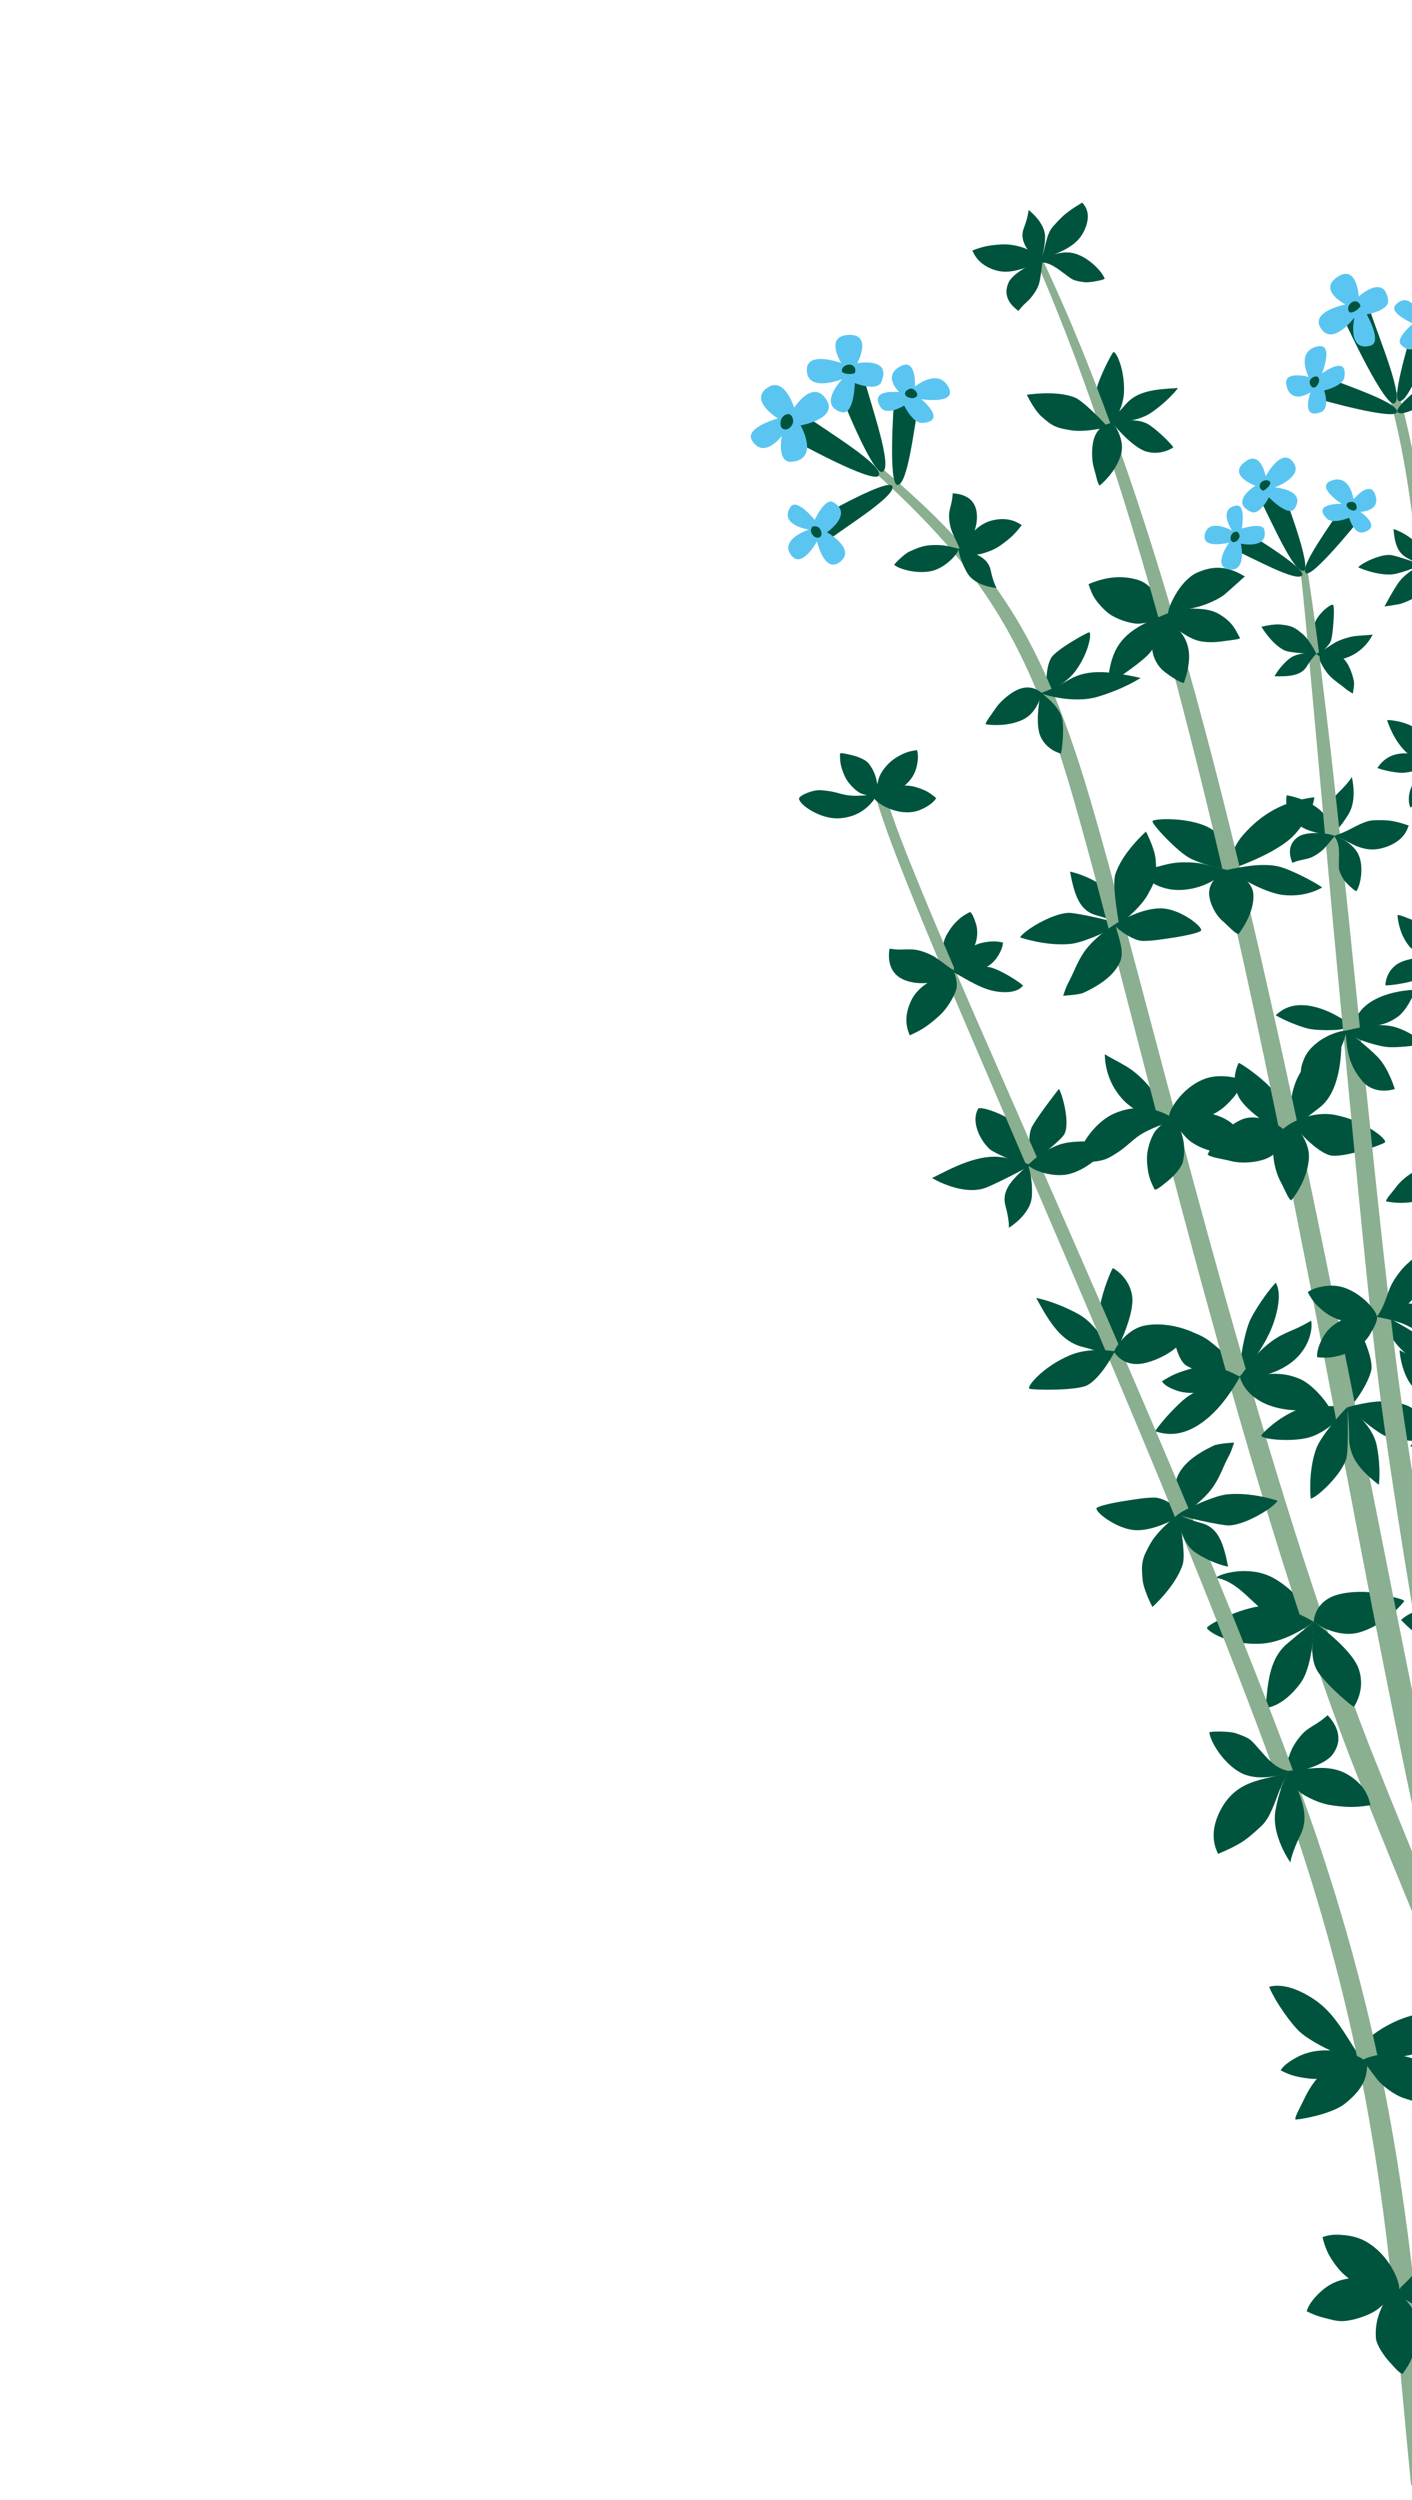 <?xml version="1.0" encoding="UTF-8"?> <svg xmlns="http://www.w3.org/2000/svg" width="122" height="216" viewBox="0 0 122 216" fill="none"><path d="M100.945 96.319C100.452 96.525 98.51 96.606 97.004 94.981C95.484 93.338 95.467 91.463 95.457 91.083C95.85 91.34 96.473 91.631 97.35 92.149C97.995 92.528 98.942 93.367 99.405 94.037C99.991 94.892 100.122 95.299 100.948 96.322L100.945 96.319Z" fill="#00543E"></path><path d="M110.18 113.87C110.725 111.966 110.426 111.183 110.231 110.819C109.431 111.645 108.347 113.323 108.012 114.057C107.601 114.971 107.304 116.622 107.245 117.207C107.163 118.068 107.398 118.906 107.322 118.956C108.456 117.246 109.644 115.731 110.174 113.871L110.18 113.87Z" fill="#00543E"></path><path d="M108.268 138.364C109.304 139.295 109.255 139.442 110.901 139.981C111.634 140.222 113.613 140.225 113.568 140.096C113.154 138.895 111.25 136.786 109.509 136.088C107.762 135.385 105.583 135.87 105.044 136.312C106.433 136.507 107.577 137.735 108.272 138.367L108.268 138.364Z" fill="#00543E"></path><path d="M107.603 118.919C107.933 118.718 105.132 116.32 104.429 115.806C103.235 114.941 101.45 114.674 101.45 114.674C101.169 114.534 101.574 117.457 102.53 117.996C104.147 118.909 105.569 118.955 107.6 118.917L107.603 118.919Z" fill="#00543E"></path><path d="M92.452 75.305C92.821 77.256 93.239 78.67 94.706 79.069C96.174 79.468 96.715 79.862 96.715 79.862C96.715 79.862 96.684 77.489 95.23 76.513C93.772 75.54 92.452 75.305 92.452 75.305Z" fill="#00543E"></path><path d="M88.136 80.987C88.136 80.987 90.342 81.764 92.504 81.55C93.809 81.424 96.797 79.954 96.715 79.821C96.727 79.706 93.087 78.856 92.357 78.868C90.891 78.893 88.439 80.426 88.136 80.987Z" fill="#00543E"></path><path d="M94.108 54.632C93.928 54.629 91.231 56.133 90.82 56.843C90.271 57.785 90.416 59.751 90.416 59.751C90.416 59.751 92.027 59.203 92.931 57.962C94.114 56.351 94.344 54.637 94.108 54.632Z" fill="#00543E"></path><path d="M76.06 40.339C78.596 42.496 81.082 44.754 83.297 47.285C85.511 49.811 87.454 52.604 89.011 55.59C90.576 58.573 91.818 61.711 92.885 64.884C93.957 68.061 94.839 71.278 95.73 74.485C99.231 87.335 102.511 100.222 106.134 113.014C107.936 119.412 109.814 125.787 111.815 132.118C113.818 138.445 115.946 144.734 118.345 150.911C120.796 157.067 123.328 163.229 125.894 169.357C128.471 175.478 131.074 181.603 133.862 187.61L132.024 188.469C129.222 182.398 126.634 176.269 124.064 170.125C121.508 163.972 118.984 157.828 116.562 151.604C114.181 145.358 112.084 139.026 110.11 132.655C108.141 126.288 106.304 119.884 104.537 113.465C100.991 100.629 97.785 87.708 94.374 74.86C92.627 68.458 90.933 62.021 87.949 56.145C86.472 53.213 84.668 50.452 82.549 47.928C80.437 45.403 78.078 43.07 75.619 40.841L76.057 40.342L76.06 40.339Z" fill="#8BAF91"></path><path d="M101.544 96.482C101.309 96.375 100.49 97.014 99.937 97.581C99.518 98.01 99.162 99.108 99.11 99.806C99.068 100.371 99.169 101.13 99.25 101.461C99.346 101.861 99.463 102.183 99.748 102.738C99.845 102.928 100.491 102.359 100.986 101.961C101.279 101.723 102.077 100.946 102.208 100.365C102.546 98.834 102.076 97.781 101.547 96.479L101.544 96.482Z" fill="#00543E"></path><path d="M101.394 96.498C101.419 96.873 101.747 97.487 102.49 98.285C103.079 98.913 104.12 99.329 104.815 99.481C105.38 99.61 106.158 99.621 106.506 99.595C106.924 99.56 107.266 99.5 107.872 99.309C107.829 98.947 107.652 98.507 107.287 97.993C106.767 97.263 106.152 96.665 104.961 96.31C103.335 95.829 101.669 96.205 101.388 96.498L101.394 96.498Z" fill="#00543E"></path><path d="M101.376 96.614C99.631 95.501 97.859 95.531 96.331 96.177C94.373 97.009 92.966 99.516 93.239 100.18C93.368 100.501 95.054 100.438 95.823 100.014C97.516 99.09 97.715 98.442 98.955 97.792C99.892 97.303 100.864 97.038 101.379 96.611L101.376 96.614Z" fill="#00543E"></path><path d="M101.014 96.474C101.324 96.696 102.014 96.838 103.119 96.788C103.992 96.748 104.988 96.231 105.559 95.804C106.022 95.459 106.534 94.886 106.74 94.608C106.981 94.275 107.154 93.975 107.396 93.397C107.088 93.2 106.63 93.053 105.991 92.999C105.086 92.921 104.219 93.001 103.174 93.671C101.749 94.588 100.965 96.079 101.014 96.474Z" fill="#00543E"></path><path d="M82.317 42.621C82.939 42.655 84.183 42.86 84.383 44.239C84.535 45.298 84.091 46.859 82.892 47.332C82.784 47.041 82.55 46.621 82.277 45.991C82.077 45.531 81.942 44.743 82.022 44.257C82.124 43.641 82.27 43.421 82.317 42.621Z" fill="#00543E"></path><path d="M82.811 47.429C82.819 47.351 83.429 47.894 84.12 47.935C84.584 47.96 85.543 47.656 86.116 47.329C86.576 47.061 87.15 46.597 87.394 46.369C87.684 46.1 87.911 45.852 88.278 45.368C87.881 45.095 87.07 44.634 85.729 44.959C84.412 45.281 83.708 46.399 82.814 47.432L82.811 47.429Z" fill="#00543E"></path><path d="M107.13 118.926C106.707 118.757 106.369 118.495 105.483 118.238C104.781 118.035 103.902 118.041 103.214 118.18C102.657 118.292 101.926 118.549 101.606 118.684C101.224 118.847 100.922 119.009 100.398 119.338C100.528 119.556 100.798 119.778 101.261 119.98C101.921 120.274 102.642 120.449 103.834 120.267C105.473 120.017 106.934 119.206 107.129 118.92L107.13 118.926Z" fill="#00543E"></path><path d="M113.281 114.1C113.433 114.617 113.26 116.561 111.369 117.86C109.461 119.174 107.512 118.967 107.112 118.933C107.435 118.571 107.819 117.988 108.469 117.177C108.948 116.582 109.945 115.739 110.703 115.362C111.665 114.878 112.107 114.8 113.281 114.1Z" fill="#00543E"></path><path d="M107.13 118.926C107.127 119.003 107.471 120.504 109.433 121.326C111.116 122.032 113.291 121.944 114.869 121.63C114.531 120.962 113.326 119.569 112.32 119.137C110.658 118.426 109.383 118.726 107.133 118.928L107.13 118.926Z" fill="#00543E"></path><path d="M107.154 118.917C106.92 118.931 106.233 118.98 105.4 119.27C104.837 119.464 103.273 120.153 102.47 120.766C101.825 121.261 100.429 122.698 99.801 123.659C100.212 123.754 101.473 124.282 103.23 123.303C104.945 122.347 106.183 120.622 107.157 118.92L107.154 118.917Z" fill="#00543E"></path><path d="M82.808 47.404C82.871 47.709 81.923 48.833 80.814 49.239C79.712 49.645 77.957 49.317 77.273 48.821C77.198 48.768 78.13 47.853 78.571 47.655C79.564 47.202 79.973 47.096 80.84 47.085C81.644 47.079 82.188 47.246 82.805 47.408L82.808 47.404Z" fill="#00543E"></path><path d="M82.796 47.405C84.283 47.775 85.359 48.158 85.595 49.265C85.832 50.372 86.109 50.801 86.109 50.801C86.109 50.801 84.274 50.662 83.593 49.533C82.915 48.402 82.8 47.408 82.8 47.408L82.796 47.405Z" fill="#00543E"></path><path d="M109.341 147.561C109.539 145.723 109.571 143.404 111.195 142.022C112.815 140.643 113.52 140.118 113.52 140.118C113.52 140.118 113.535 143.836 112.354 145.432C110.801 147.536 109.341 147.561 109.341 147.561Z" fill="#00543E"></path><path d="M113.52 140.118C113.532 141.498 112.993 143.328 114.008 144.635C115.027 145.946 116.744 147.361 116.979 147.462C116.979 147.462 118.045 146.009 117.383 144.154C116.75 142.381 113.517 140.115 113.517 140.115L113.52 140.118Z" fill="#00543E"></path><path d="M104.283 140.637C104.305 140.381 107.577 138.649 109.695 138.717C111.291 138.768 113.524 140.121 113.524 140.121C113.524 140.121 111.274 141.86 109.025 142.001C106.102 142.183 104.262 140.865 104.283 140.637Z" fill="#00543E"></path><path d="M113.511 140.116C114.145 140.622 115.879 141.491 117.462 141.029C119.798 140.345 121.337 138.332 121.337 138.332C121.161 138.08 119.937 137.921 119.135 137.707C118.124 137.436 116.549 137.483 115.522 137.787C113.519 138.381 113.511 140.116 113.511 140.116Z" fill="#00543E"></path><path d="M98.557 58.57C96.033 58.022 94.077 57.741 92.426 58.69C90.776 59.644 89.883 59.89 89.883 59.89C89.883 59.89 92.615 60.882 94.909 60.179C97.206 59.48 98.553 58.567 98.553 58.567L98.557 58.57Z" fill="#00543E"></path><path d="M89.926 59.818C90.612 60.379 91.72 61.257 91.824 62.367C91.927 63.476 91.736 64.948 91.662 65.102C91.662 65.102 90.438 64.841 89.894 63.611C89.371 62.438 89.923 59.815 89.923 59.815L89.926 59.818Z" fill="#00543E"></path><path d="M89.987 59.875C89.906 60.423 89.438 61.661 88.415 62.157C86.907 62.889 85.168 62.574 85.168 62.574C85.138 62.366 85.683 61.719 85.99 61.241C86.379 60.638 87.195 59.934 87.862 59.618C89.16 58.994 89.99 59.871 89.99 59.871L89.987 59.875Z" fill="#00543E"></path><path d="M96.325 79.864C95.196 80.573 94.143 81.489 93.547 82.431C92.991 83.314 92.786 84.01 92.313 84.889C92.071 85.331 91.861 86.027 91.861 86.027C91.861 86.027 93.218 85.961 93.644 85.761C95.112 85.07 96.328 84.218 96.804 83.031C97.179 82.092 96.522 80.658 96.423 80.032C96.449 80.197 97.889 81.298 98.756 81.293C99.561 81.293 100.221 81.181 101.371 81.01C102.398 80.855 103.586 80.59 103.761 80.417C104.03 80.159 102.11 78.59 100.463 78.485C99.258 78.411 97.698 78.995 96.321 79.855L96.325 79.864Z" fill="#00543E"></path><path d="M96.36 75.559C96.064 76.498 96.694 79.867 96.694 79.867C96.694 79.867 98.439 78.576 99.143 77.337C99.854 76.081 99.98 75.702 99.845 74.224C99.774 73.387 99.176 72.168 99.015 71.844C99.015 71.844 96.946 73.667 96.36 75.559Z" fill="#00543E"></path><path d="M69.377 35.767C71.621 37.364 76.332 40.186 75.93 41.069C75.548 41.9 68.621 38.077 68.153 37.813C68.334 36.989 69.377 35.767 69.377 35.767Z" fill="#00543E"></path><path d="M66.384 33.447C67.812 32.568 68.619 35.225 68.619 35.225C68.619 35.225 70.112 32.853 71.289 34.361C72.676 36.142 69.172 36.754 69.172 36.754C69.172 36.754 70.843 39.66 68.423 39.896C67.081 40.031 67.549 37.663 67.549 37.663C67.549 37.663 65.997 39.733 64.972 38.051C64.298 36.941 67.208 36.152 67.208 36.152C67.208 36.152 64.598 34.549 66.381 33.451L66.384 33.447Z" fill="#5BC5F2"></path><path d="M68.208 35.792C68.417 35.842 68.611 36.262 68.495 36.582C68.355 36.972 67.96 37.216 67.656 37.056C67.364 36.901 67.423 36.465 67.478 36.272C67.538 36.065 67.836 35.706 68.208 35.792Z" fill="#00543E"></path><path d="M74.618 32.567C75.322 35.205 77.139 40.319 76.263 40.761C75.434 41.175 72.551 33.901 72.364 33.405C73.034 32.875 74.624 32.567 74.624 32.567L74.618 32.567Z" fill="#00543E"></path><path d="M69.708 31.93C69.73 30.281 72.683 31.362 72.683 31.362C72.683 31.362 71.266 29.11 73.2 28.943C75.484 28.747 74.072 31.381 74.072 31.381C74.072 31.381 77.096 30.815 76.142 33.014C75.775 33.863 73.858 33.096 73.858 33.096C73.858 33.096 73.803 35.928 72.702 35.61C70.597 34.998 72.776 32.754 72.776 32.754C72.776 32.754 69.687 33.985 69.715 31.93L69.708 31.93Z" fill="#5BC5F2"></path><path d="M72.736 32.024C72.739 31.735 73.007 31.533 73.342 31.502C73.742 31.468 74.02 31.828 73.854 32.214C73.789 32.359 72.732 32.38 72.736 32.024Z" fill="#00543E"></path><path d="M71.621 46.62C73.499 45.235 77.429 42.796 77.099 42.004C76.785 41.259 71.006 44.548 70.614 44.782C70.763 45.519 71.619 46.624 71.619 46.624L71.621 46.62Z" fill="#00543E"></path><path d="M68.398 48.012C69.308 49.145 70.59 46.767 70.59 46.767C70.59 46.767 71.209 49.539 72.528 48.585C74.084 47.465 71.46 45.987 71.46 45.987C71.46 45.987 73.779 44.382 71.976 43.379C71.284 42.995 70.39 44.913 70.39 44.913C70.39 44.913 68.82 42.971 68.293 43.806C67.29 45.392 69.888 45.752 69.888 45.752C69.888 45.752 67.259 46.6 68.395 48.015L68.398 48.012Z" fill="#5BC5F2"></path><path d="M70.227 46.237C70.383 46.437 70.672 46.528 70.859 46.394C71.075 46.233 70.98 45.73 70.697 45.538C70.588 45.463 70.216 45.423 70.147 45.553C70.019 45.799 70.035 45.99 70.23 46.24L70.227 46.237Z" fill="#00543E"></path><path d="M79.425 34.579C78.967 36.996 78.441 41.869 77.555 41.897C76.721 41.925 77.221 34.889 77.262 34.415C78.014 34.234 79.425 34.585 79.425 34.585L79.425 34.579Z" fill="#00543E"></path><path d="M77.845 31.619C79.201 30.947 79.058 33.39 79.058 33.39C79.058 33.39 80.934 31.85 81.862 33.301C82.958 35.014 79.609 34.489 79.609 34.489C79.609 34.489 81.899 36.376 79.715 36.542C78.872 36.608 78.123 35.039 78.123 35.039C78.123 35.039 76.608 35.982 76.091 35.186C75.027 33.552 77.702 33.879 77.702 33.879C77.702 33.879 76.155 32.465 77.849 31.622L77.845 31.619Z" fill="#5BC5F2"></path><path d="M78.54 33.61C78.757 33.502 79.036 33.646 79.186 33.881C79.361 34.154 79.191 34.376 78.843 34.402C78.708 34.414 78.343 34.311 78.261 34.185C78.09 33.921 78.274 33.751 78.544 33.613L78.54 33.61Z" fill="#00543E"></path><path d="M116.531 121.725C117.415 120.718 118.163 119.534 118.465 118.458C118.748 117.446 117.519 114.971 117.519 114.971C117.519 114.971 115.309 117.536 115.181 118.811C115.084 119.819 116.114 121.014 116.38 121.586C116.308 121.434 113.095 121.384 112.021 121.825C110.393 122.496 109.114 123.781 108.99 123.996C108.807 124.321 111.343 124.605 112.949 124.23C114.121 123.958 115.448 122.947 116.524 121.72L116.531 121.725Z" fill="#00543E"></path><path d="M115.906 89.587C115.928 91.272 115.754 94.341 114.022 95.683C112.29 97.025 111.587 97.533 111.587 97.533C111.587 97.533 110.992 94.354 112.66 92.221C114.325 90.086 115.906 89.587 115.906 89.587Z" fill="#00543E"></path><path d="M110.592 97.779C110.626 96.689 110.711 94.95 109.749 93.939C108.79 92.924 107.238 91.888 107.031 91.828C107.031 91.828 106.271 93.162 106.981 94.675C107.658 96.119 110.588 97.776 110.588 97.776L110.592 97.779Z" fill="#00543E"></path><path d="M113.563 68.875C110.913 69.214 109.017 70.303 107.402 72.143C106.249 73.455 106.104 75.171 106.104 75.171C106.104 75.171 110.328 73.825 111.906 72.05C113.487 70.272 113.563 68.875 113.563 68.875Z" fill="#00543E"></path><path d="M99.58 70.945C99.477 71.161 101.725 73.6 102.87 74.178C104.122 74.806 106.106 75.167 106.106 75.167C106.106 75.167 106.278 73.211 105.195 72.052C103.791 70.542 99.711 70.661 99.574 70.945L99.58 70.945Z" fill="#00543E"></path><path d="M98.117 50.044C96.362 49.58 94.838 50.133 94.052 50.469C94.251 51.093 94.405 51.418 94.639 51.769C94.838 52.068 95.351 52.678 95.84 53.033C96.447 53.477 97.647 53.896 98.355 53.883C99.403 53.859 100.697 53.198 100.652 53.292C100.071 51.944 99.83 50.497 98.12 50.041L98.117 50.044Z" fill="#00543E"></path><path d="M101.781 33.528C99.76 33.615 98.231 33.798 97.27 34.923C96.309 36.048 95.717 36.438 95.717 36.438C95.717 36.438 98.016 36.671 99.524 35.614C101.032 34.558 101.781 33.528 101.781 33.528Z" fill="#00543E"></path><path d="M96.198 30.421C96.043 30.524 94.618 33.274 94.679 34.102C94.756 35.194 96.011 36.773 96.011 36.773C96.011 36.773 97.058 35.418 97.116 33.874C97.19 31.864 96.404 30.292 96.198 30.421Z" fill="#00543E"></path><path d="M90.046 22.357C92.611 27.782 94.828 33.364 96.812 39.024C98.811 44.68 100.576 50.418 102.22 56.184C105.51 67.72 108.242 79.396 110.816 91.098C113.38 102.804 115.728 114.549 118.064 126.296C120.423 138.035 122.655 149.796 125.298 161.449L123.32 161.898C122.007 156.045 120.804 150.17 119.631 144.298C118.456 138.424 117.332 132.542 116.212 126.663C113.968 114.903 111.709 103.153 109.24 91.442C106.778 79.737 104.082 68.08 100.97 56.535C97.82 45.009 94.305 33.557 89.545 22.585L90.04 22.364L90.046 22.357Z" fill="#8BAF91"></path><path d="M103.122 55.216C103.949 55.577 105.028 55.488 105.494 55.424C106.278 55.321 107.097 55.23 107.145 55.139C107.145 55.139 106.796 54.462 106.613 54.193C106.263 53.687 105.856 53.377 105.418 53.105C104.879 52.77 104.277 52.61 103.209 52.583C102.278 52.556 100.881 52.953 100.519 53.139C100.705 53.473 101.73 54.606 103.12 55.22L103.122 55.216Z" fill="#00543E"></path><path d="M99.551 56.045C99.626 56.891 100.057 57.603 100.628 58.051C101.052 58.38 101.923 58.972 102.285 59.004C102.512 58.39 102.894 57.131 102.68 56.059C102.519 55.261 102.226 54.871 101.815 54.364C101.29 53.727 100.841 53.325 100.522 53.142C100.152 53.343 99.453 54.895 99.551 56.045Z" fill="#00543E"></path><path d="M105.87 51.311C105.362 51.75 104.204 52.263 103.373 52.464C102.238 52.739 101.42 52.883 100.921 53.028C100.879 52.563 101.886 50.193 103.408 49.485C105.393 48.561 106.743 49.335 107.557 49.799C106.869 50.412 106.516 50.748 105.867 51.308L105.87 51.311Z" fill="#00543E"></path><path d="M96.091 56.917C95.836 57.741 95.714 58.717 95.772 59.041C96.972 58.397 98.64 57.138 99.17 56.597C99.826 55.929 100.383 54.754 100.509 54.347C100.696 53.74 100.559 53.247 100.54 53.14C98.215 54.055 96.708 54.948 96.094 56.92L96.091 56.917Z" fill="#00543E"></path><path d="M101.15 74.605C101.951 74.442 103.218 74.477 103.941 74.641C104.929 74.864 105.575 75.073 106.037 75.155C105.759 75.417 104.418 76.735 102.182 76.881C99.965 77.025 98.645 75.666 98.444 75.188C99.748 75.015 100.131 74.812 101.153 74.602L101.15 74.605Z" fill="#00543E"></path><path d="M88.006 26.866C87.502 26.509 86.559 25.684 87.145 24.409C87.594 23.429 89.826 22.463 90.091 22.561C90.021 22.867 89.994 23.347 89.878 24.025C89.793 24.525 89.724 24.884 89.144 25.633C88.758 26.13 88.477 26.213 88 26.866L88.006 26.866Z" fill="#00543E"></path><path d="M93.743 19.79C94.284 18.505 93.813 17.839 93.506 17.506C92.846 17.896 92.503 18.133 92.117 18.435C91.791 18.686 91.371 19.13 90.972 19.582C90.481 20.144 90.378 21.016 90.162 21.753C90.053 22.112 89.891 22.467 89.746 22.761C90.614 21.854 92.895 21.804 93.743 19.79Z" fill="#00543E"></path><path d="M89.755 22.757C89.688 22.592 89.486 22.033 88.926 21.641C88.551 21.376 87.57 21.13 86.912 21.112C86.375 21.098 85.643 21.188 85.308 21.254C84.915 21.334 84.588 21.423 84.015 21.642C84.204 22.087 84.632 22.9 85.945 23.327C87.228 23.748 88.436 23.169 89.755 22.757Z" fill="#00543E"></path><path d="M89.794 22.67C90.13 22.285 91.529 21.622 92.683 21.858C93.839 22.092 95.139 23.292 95.447 24.071C95.482 24.158 94.196 24.443 93.711 24.382C92.624 24.242 92.652 24.134 91.95 23.633C91.476 23.295 90.698 22.599 89.79 22.667L89.794 22.67Z" fill="#00543E"></path><path d="M89.808 22.762C88.755 21.668 88.054 20.779 88.459 19.711C88.868 18.645 88.865 18.14 88.865 18.14C88.865 18.14 90.341 19.22 90.298 20.537C90.258 21.856 89.811 22.758 89.811 22.758L89.808 22.762Z" fill="#00543E"></path><path d="M106.064 75.143C107.355 74.885 109.409 74.448 110.901 74.987C112.396 75.53 114.097 76.525 114.233 76.675C114.233 76.675 112.865 77.559 110.85 77.32C108.923 77.094 106.07 75.143 106.07 75.143L106.064 75.143Z" fill="#00543E"></path><path d="M106.04 75.145C106.749 75.333 108.191 76.053 108.29 77.215C108.435 78.931 107.014 80.69 107.014 80.69C106.707 80.682 106.134 79.993 105.647 79.582C105.037 79.067 104.535 78.078 104.477 77.322C104.358 75.845 106.04 75.145 106.04 75.145Z" fill="#00543E"></path><path d="M96.059 36.493C96.957 36.343 98.381 36.083 99.331 36.73C100.274 37.378 101.307 38.489 101.379 38.647C101.379 38.647 100.359 39.403 99.031 39.007C97.76 38.632 96.062 36.49 96.062 36.49L96.059 36.493Z" fill="#00543E"></path><path d="M96.13 36.536C96.504 36.96 97.164 38.134 96.864 39.234C96.421 40.847 95.012 41.949 95.012 41.949C94.832 41.831 94.69 40.997 94.52 40.448C94.307 39.76 94.308 38.676 94.502 37.966C94.886 36.577 96.128 36.54 96.128 36.54L96.13 36.536Z" fill="#00543E"></path><path d="M111.59 97.028C112.136 97.443 113.178 98.705 113.093 100.072C112.96 102.09 111.564 103.71 111.564 103.71C111.321 103.613 110.955 102.653 110.624 102.043C110.207 101.279 109.931 99.996 110.01 99.11C110.128 97.753 111.593 97.025 111.593 97.025L111.59 97.028Z" fill="#00543E"></path><path d="M119.136 128.286C117.429 126.96 116.553 125.833 116.562 124.11C116.568 122.892 116.416 121.577 116.416 121.577C116.416 121.577 118.591 122.938 118.965 124.944C119.342 126.953 119.133 128.284 119.133 128.284L119.136 128.286Z" fill="#00543E"></path><path d="M116.337 125.953C116.52 125.262 116.451 121.778 116.419 121.573C116.245 121.678 114.147 123.968 113.714 125.184C112.996 127.193 113.251 129.481 113.251 129.481C113.876 129.323 115.969 127.344 116.344 125.952L116.337 125.953Z" fill="#00543E"></path><path d="M124.403 124.4C124.231 124.083 123.576 122.897 122.926 122.348C121.782 121.382 121.394 121.26 119.943 121.098C118.511 120.941 116.429 121.582 116.429 121.582C116.429 121.582 118.894 123.81 119.84 124.123C121.745 124.755 124.409 124.399 124.409 124.399L124.403 124.4Z" fill="#00543E"></path><path d="M88.719 34.108C88.86 34.393 89.409 35.462 89.969 35.968C90.955 36.857 91.297 36.98 92.584 37.181C93.854 37.374 95.73 36.89 95.73 36.89C95.73 36.89 93.659 34.634 92.825 34.324C91.152 33.694 88.722 34.111 88.722 34.111L88.719 34.108Z" fill="#00543E"></path><path d="M110.855 97.527C110.227 97.019 108.588 96.167 107.285 96.724C105.366 97.543 104.341 99.738 104.341 99.738C104.536 99.994 105.621 100.116 106.35 100.308C107.268 100.553 108.625 100.441 109.47 100.075C111.119 99.365 110.855 97.527 110.855 97.527Z" fill="#00543E"></path><path d="M119.671 98.685C119.533 98.883 115.9 100.129 114.85 99.796C113.457 99.357 111.585 97.035 111.585 97.035C111.585 97.035 113.356 95.943 115.333 96.321C117.905 96.812 119.853 98.422 119.671 98.685Z" fill="#00543E"></path><path d="M121.913 117.296C123.001 118.084 124.034 117.556 124.273 117.375C124.273 117.375 123.355 116.007 122.34 115.253C121.749 114.811 120.075 113.884 119.213 113.539C119.831 114.952 120.411 116.206 121.913 117.296Z" fill="#00543E"></path><path d="M120.792 87.828C121.471 87.328 122.127 86.071 122.268 85.511C121.033 85.553 119.385 85.87 118.246 86.691C116.919 87.655 116.929 88.834 116.94 88.895C118.666 88.649 119.673 88.654 120.792 87.828Z" fill="#00543E"></path><path d="M112.732 86.851C111.186 86.734 110.478 87.513 110.222 87.708C110.974 88.177 112.417 88.733 113.033 88.87C113.793 89.038 115.111 89.013 115.571 88.968C116.25 88.901 116.742 88.71 116.913 88.65C115.675 87.776 114.244 86.968 112.735 86.848L112.732 86.851Z" fill="#00543E"></path><path d="M114.975 72.236C115.005 72.079 115.123 71.561 114.889 70.999C114.733 70.621 114.112 69.977 113.623 69.656C113.227 69.396 112.624 69.122 112.34 69.019C112.004 68.895 111.716 68.811 111.174 68.709C111.102 69.133 111.029 69.957 111.814 70.893C112.583 71.81 113.779 71.929 114.975 72.236Z" fill="#00543E"></path><path d="M114.969 72.237C114.788 70.576 114.756 69.316 115.639 68.479C116.521 67.636 116.798 67.133 116.798 67.133C116.798 67.133 117.293 69.002 116.545 70.288C115.796 71.575 114.969 72.237 114.969 72.237Z" fill="#00543E"></path><path d="M113.804 56.504C114.069 57.253 114.475 57.99 114.958 58.46C115.413 58.901 115.8 59.113 116.264 59.511C116.497 59.708 116.887 59.922 116.887 59.922C116.887 59.922 117.043 59.129 116.982 58.855C116.772 57.913 116.431 57.093 115.783 56.656C115.274 56.312 114.314 56.495 113.925 56.469C114.028 56.476 114.896 55.793 115.017 55.29C115.133 54.822 115.158 54.426 115.214 53.737C115.264 53.123 115.274 52.4 115.195 52.271C115.077 52.08 113.862 52.978 113.564 53.92C113.349 54.607 113.479 55.59 113.804 56.504Z" fill="#00543E"></path><path d="M112.937 49.046C113.316 51.507 113.648 53.969 113.972 56.434L114.859 63.835C115.419 68.774 115.946 73.712 116.463 78.654C117.477 88.537 118.46 98.422 119.543 108.29C120.094 113.226 120.638 118.15 121.378 123.046C122.108 127.945 122.935 132.839 123.782 137.729L126.38 152.392L129.042 167.069L127.041 167.396C125.32 157.647 123.497 147.852 121.899 138.046C121.093 133.141 120.311 128.227 119.618 123.297C118.915 118.358 118.412 113.406 117.907 108.463C116.911 98.572 116.012 88.676 115.088 78.789L113.747 63.948L113.073 56.532C112.851 54.061 112.626 51.587 112.346 49.124L112.934 49.044L112.937 49.046Z" fill="#8BAF91"></path><path d="M120.114 111.227C120.395 110.562 121.068 109.656 121.56 109.215C122.233 108.607 122.722 108.237 123.016 107.943C123.075 108.278 123.481 109.997 122.455 111.7C121.44 113.391 119.426 113.861 118.96 113.771C119.652 112.796 119.752 112.081 120.111 111.23L120.114 111.227Z" fill="#00543E"></path><path d="M120.879 114.237C121.85 114.542 122.097 114.939 123.447 115.342C124.06 115.522 125.253 115.313 125.326 115.071C125.386 114.871 124.047 112.993 122.52 112.698C121.331 112.471 120.051 112.715 118.963 113.768C119.55 113.897 120.002 113.965 120.873 114.238L120.879 114.237Z" fill="#00543E"></path><path d="M116.749 111.506C115.772 111.006 114.998 111.016 114.202 111.161C113.641 111.264 113.25 111.436 112.995 111.638C113.256 112.127 113.432 112.378 113.675 112.652C113.88 112.882 114.381 113.344 114.821 113.607C115.36 113.93 116.286 114.301 117.06 114.257C118.04 114.205 118.713 113.99 118.969 113.767C118.979 113.41 118.089 112.191 116.749 111.506Z" fill="#00543E"></path><path d="M115.332 55.527C115.81 55.251 116.634 54.998 117.138 54.949C117.823 54.882 118.287 54.874 118.602 54.825C118.482 55.056 117.915 56.187 116.508 56.765C115.117 57.338 113.961 56.751 113.726 56.489C114.525 56.097 114.727 55.884 115.335 55.529L115.332 55.527Z" fill="#00543E"></path><path d="M116.256 89.043C116.497 89.217 116.838 89.551 117.461 89.808C117.881 89.986 119.127 90.397 119.907 90.462C120.537 90.513 122.088 90.407 122.952 90.182C122.879 90.092 122.418 89.468 120.988 88.89C119.586 88.324 118.24 88.593 116.253 89.046L116.256 89.043Z" fill="#00543E"></path><path d="M117.767 93.464C118.698 94.512 120.153 94.216 120.514 94.086C120.514 94.086 120.041 92.488 119.189 91.489C118.684 90.903 117.128 89.579 116.261 89.03C116.358 90.607 116.48 92.012 117.767 93.464Z" fill="#00543E"></path><path d="M111.663 74.551C111.453 74.043 111.139 72.979 112.201 72.276C113.016 71.736 115.173 72.043 115.326 72.24C115.123 72.44 114.871 72.793 114.458 73.255C114.152 73.597 113.553 74.01 113.124 74.139C112.577 74.3 112.339 74.271 111.659 74.548L111.663 74.551Z" fill="#00543E"></path><path d="M119.81 73.158C121.201 72.647 121.566 71.802 121.711 71.319C121.048 71.096 120.677 71.001 120.225 70.921C119.847 70.854 119.252 70.849 118.663 70.871C117.931 70.899 117.105 71.424 116.353 71.788C115.984 71.968 115.601 72.09 115.266 72.23C116.43 72.441 117.618 73.963 119.807 73.155L119.81 73.158Z" fill="#00543E"></path><path d="M115.269 72.233C115.733 72.265 116.952 72.905 117.385 73.853C117.818 74.795 117.613 76.358 117.199 76.99C117.152 77.059 116.267 76.301 116.059 75.926C115.588 75.083 115.687 75.047 115.687 74.282C115.687 73.768 115.795 72.842 115.266 72.236L115.269 72.233Z" fill="#00543E"></path><path d="M110.93 56.168C111.483 56.453 113.742 56.503 113.742 56.503C113.742 56.503 113.199 55.32 112.526 54.757C111.842 54.18 111.615 54.063 110.649 53.956C110.096 53.895 109.224 54.095 108.99 54.149C108.99 54.149 109.818 55.584 110.932 56.165L110.93 56.168Z" fill="#00543E"></path><path d="M110.127 58.426C111.436 58.452 112.415 58.381 112.907 57.574C113.402 56.764 113.741 56.491 113.741 56.491C113.741 56.491 112.216 56.215 111.352 56.947C110.491 57.677 110.124 58.429 110.124 58.429L110.127 58.426Z" fill="#00543E"></path><path d="M108.825 43.052C109.933 45.169 111.796 49.539 112.629 49.317C113.407 49.105 110.962 42.719 110.785 42.285C110.036 42.327 108.828 43.049 108.828 43.049L108.825 43.052Z" fill="#00543E"></path><path d="M111.622 39.799C110.628 38.743 109.361 41.152 109.361 41.152C109.361 41.152 108.945 38.87 107.587 39.883C105.991 41.078 108.473 41.967 108.473 41.967C108.473 41.967 106.178 43.353 108.101 44.228C108.845 44.565 109.635 42.959 109.635 42.959C109.635 42.959 111.348 44.764 111.877 43.914C112.874 42.3 110.133 42.111 110.133 42.111C110.133 42.111 112.864 41.121 111.625 39.802L111.622 39.799Z" fill="#5BC5F2"></path><path d="M109.719 41.614C109.548 41.43 109.253 41.455 109.02 41.63C108.744 41.836 108.774 42.233 109.109 42.384C109.238 42.441 109.936 41.843 109.722 41.617L109.719 41.614Z" fill="#00543E"></path><path d="M106.634 47.496C108.489 48.336 112.009 50.295 112.499 49.715C112.957 49.171 108.015 46.171 107.669 45.971C107.15 46.39 106.631 47.493 106.631 47.493L106.634 47.496Z" fill="#00543E"></path><path d="M104.089 46.228C103.873 47.473 106.195 46.88 106.195 46.88C106.195 46.88 104.731 48.911 106.129 49.183C107.779 49.502 107.218 46.973 107.218 46.973C107.218 46.973 109.631 47.49 109.24 45.761C109.091 45.092 107.302 45.662 107.302 45.662C107.302 45.662 107.663 43.522 106.806 43.678C105.175 43.981 106.456 45.839 106.456 45.839C106.456 45.839 104.364 44.678 104.09 46.234L104.089 46.228Z" fill="#5BC5F2"></path><path d="M106.364 46.28C106.269 46.48 106.319 46.739 106.496 46.82C106.712 46.916 107.07 46.641 107.103 46.344C107.119 46.231 106.994 45.932 106.867 45.934C106.626 45.942 106.476 46.032 106.361 46.283L106.364 46.28Z" fill="#00543E"></path><path d="M116.002 43.695C114.847 45.524 112.263 48.986 112.822 49.508C113.349 49.999 117.25 45.154 117.507 44.822C117.126 44.272 116.002 43.695 116.002 43.695Z" fill="#00543E"></path><path d="M118.802 42.678C118.328 41.467 116.952 43.132 116.952 43.132C116.952 43.132 116.662 41.06 115.186 41.476C113.446 41.961 115.936 43.531 115.936 43.531C115.936 43.531 113.318 43.446 114.634 44.802C115.143 45.323 116.57 44.734 116.57 44.734C116.57 44.734 116.99 46.213 117.801 45.99C119.472 45.538 117.539 44.222 117.539 44.222C117.539 44.222 119.391 44.186 118.799 42.675L118.802 42.678Z" fill="#5BC5F2"></path><path d="M117.16 43.576C117.084 43.381 116.819 43.316 116.58 43.383C116.302 43.462 116.278 43.7 116.492 43.914C116.573 44 116.87 44.142 117.001 44.109C117.267 44.037 117.258 43.818 117.16 43.576Z" fill="#00543E"></path><path d="M113.802 90.084C113.041 90.675 112.74 91.227 112.541 91.829C112.397 92.256 112.372 92.577 112.422 92.808C112.893 92.731 113.15 92.663 113.45 92.551C113.706 92.458 114.251 92.204 114.62 91.95C115.079 91.635 115.565 91.114 115.842 90.549C116.19 89.832 116.228 89.442 116.367 89.067C116.099 88.979 114.842 89.277 113.801 90.078L113.802 90.084Z" fill="#00543E"></path><path d="M115.794 114.12C114.822 114.642 114.393 115.279 114.077 116.005C113.851 116.523 113.778 116.935 113.802 117.258C114.364 117.316 114.673 117.308 115.044 117.261C115.356 117.223 116.025 117.067 116.493 116.857C117.072 116.597 117.902 116.047 118.301 115.391C118.804 114.565 119.019 114.1 118.972 113.77C118.674 113.569 117.124 113.409 115.797 114.122L115.794 114.12Z" fill="#00543E"></path><path d="M120.923 116.649C122.441 117.434 124.512 118.404 125.301 120.081C126.09 121.758 125.92 122.054 125.92 122.054C125.92 122.054 123.717 120.983 122.722 120.377C121.073 119.38 120.923 116.649 120.923 116.649Z" fill="#00543E"></path><path d="M124.063 82.6C123.562 82.645 122.379 82.498 121.744 81.728C120.808 80.596 120.747 79.065 120.747 79.065C120.927 79 121.602 79.33 122.081 79.494C122.686 79.697 123.464 80.25 123.875 80.751C124.676 81.724 124.063 82.6 124.063 82.6Z" fill="#00543E"></path><path d="M122.2 62.87C121.605 62.431 120.362 62.192 119.843 62.211C120.174 63.227 120.841 64.521 121.824 65.264C122.971 66.13 123.993 65.833 124.037 65.808C123.413 64.436 123.178 63.598 122.197 62.867L122.2 62.87Z" fill="#00543E"></path><path d="M120.4 45.711C120.509 46.956 120.743 47.748 121.578 48.206C122.27 48.591 122.785 48.826 122.785 48.826C122.785 48.826 122.916 47.331 122.064 46.635C121.215 45.936 120.403 45.708 120.403 45.708L120.4 45.711Z" fill="#00543E"></path><path d="M120.812 33.827C121.691 36.887 122.299 40.016 122.77 43.153C123.237 46.294 123.563 49.447 123.811 52.603C124.303 58.922 124.498 65.248 124.618 71.568C124.85 84.212 124.78 96.846 125.312 109.452C125.809 122.051 127.111 134.61 129.487 146.979C130.67 153.162 132.121 159.292 133.736 165.383C135.349 171.477 137.107 177.54 138.77 183.649L136.814 184.174C135.204 178.076 133.487 171.991 131.915 165.856C130.34 159.724 128.921 153.536 127.783 147.3C125.484 134.825 124.276 122.162 123.874 109.512C123.44 96.858 123.608 84.214 123.471 71.588C123.395 65.277 123.251 58.965 122.811 52.679C122.589 49.539 122.289 46.402 121.848 43.284C121.408 40.172 120.831 37.08 119.986 34.055L120.815 33.824L120.812 33.827Z" fill="#8BAF91"></path><path d="M122.281 67.415C121.824 68.086 121.729 68.571 121.726 69.054C121.724 69.395 121.784 69.622 121.882 69.762C122.239 69.543 122.425 69.403 122.638 69.218C122.818 69.067 123.186 68.698 123.414 68.394C123.698 68.017 123.953 67.484 124.024 67.007C124.115 66.399 124.048 66.12 124.06 65.815C123.824 65.851 122.901 66.499 122.279 67.418L122.281 67.415Z" fill="#00543E"></path><path d="M120.794 65.138C119.647 65.34 119.181 66.129 119.004 66.346C119.595 66.593 120.7 66.772 121.161 66.767C121.737 66.761 122.707 66.484 123.04 66.354C123.535 66.166 123.888 65.91 124.005 65.826C123.028 65.333 121.917 64.938 120.791 65.135L120.794 65.138Z" fill="#00543E"></path><path d="M124.181 139.07C122.457 138.86 121.515 139.549 121.053 139.954C121.58 140.501 121.894 140.778 122.297 141.072C122.634 141.322 123.416 141.816 124.03 142.083C124.786 142.413 126.029 142.651 126.609 142.552C127.464 142.406 128.152 141.638 128.175 141.732C126.912 140.57 125.874 139.276 124.187 139.069L124.181 139.07Z" fill="#00543E"></path><path d="M124.715 101.389C124.603 101.928 124.061 103.138 123.014 103.567C121.47 104.206 119.759 103.79 119.759 103.79C119.742 103.581 120.325 102.971 120.658 102.516C121.077 101.938 121.935 101.286 122.618 101.012C123.944 100.469 124.716 101.395 124.716 101.395L124.715 101.389Z" fill="#00543E"></path><path d="M123.52 87.755C124.071 86.764 124.882 85.587 124.554 84.345C124.226 83.103 124.057 82.606 124.057 82.606C124.057 82.606 122.728 84.472 122.755 85.671C122.79 87.254 123.52 87.755 123.52 87.755Z" fill="#00543E"></path><path d="M124.056 82.6C123.56 83.289 123.183 84.393 122.203 84.708C121.224 85.023 119.854 85.158 119.702 85.127C119.702 85.127 119.681 84.036 120.674 83.326C121.623 82.648 124.056 82.6 124.056 82.6Z" fill="#00543E"></path><path d="M125.896 122.062C124.531 121.407 123.118 122.384 122.659 123.482C122.207 124.58 121.841 124.967 121.841 124.967C121.841 124.967 123.757 125.145 124.669 124.105C125.582 123.065 125.896 122.062 125.896 122.062Z" fill="#00543E"></path><path d="M117.357 49.019C117.357 49.019 118.689 49.64 120.054 49.639C120.878 49.637 122.434 48.957 122.8 48.815C122.526 48.652 120.586 47.987 120.134 47.947C119.214 47.874 117.583 48.684 117.357 49.019Z" fill="#00543E"></path><path d="M122.802 48.806C122.05 49.182 121.331 49.689 120.904 50.242C120.499 50.763 119.622 52.392 119.622 52.392C119.622 52.392 120.808 52.245 121.087 52.144C122.049 51.802 122.531 51.535 122.905 50.822C123.197 50.258 122.876 49.319 122.855 48.925C122.858 49.03 123.695 49.804 124.238 49.858C124.738 49.908 127.304 49.709 127.423 49.616C127.423 49.616 126.503 48.371 125.479 48.204C124.729 48.085 123.714 48.353 122.799 48.809L122.802 48.806Z" fill="#00543E"></path><path d="M118.404 26.93C119.244 29.46 121.311 34.346 120.489 34.839C119.717 35.301 116.483 28.387 116.27 27.91C116.884 27.344 118.404 26.93 118.404 26.93Z" fill="#00543E"></path><path d="M114.078 28.287C113.266 26.888 116.245 26.302 116.245 26.302C116.245 26.302 113.938 25.131 115.452 24C117.241 22.671 117.4 25.609 117.4 25.609C117.4 25.609 119.617 23.597 119.936 25.933C120.059 26.836 118.089 27.167 118.089 27.167C118.089 27.167 119.473 29.574 118.399 29.866C116.355 30.42 117.025 27.428 117.025 27.428C117.025 27.428 115.093 30.035 114.078 28.287Z" fill="#5BC5F2"></path><path d="M116.564 26.931C116.403 26.703 116.487 26.387 116.735 26.167C117.023 25.908 117.448 26.026 117.54 26.424C117.578 26.576 116.771 27.214 116.564 26.931Z" fill="#00543E"></path><path d="M124.071 28.674C123.166 30.68 121.708 34.783 120.896 34.663C120.133 34.551 122.006 28.582 122.143 28.178C122.861 28.145 124.071 28.674 124.071 28.674Z" fill="#00543E"></path><path d="M124.498 25.38C125.754 25.915 123.849 27.671 123.849 27.671C123.849 27.671 126.554 27.538 125.978 28.965C125.3 30.648 123.331 28.65 123.331 28.65C123.331 28.65 122.384 31.145 121.042 29.773C120.523 29.244 122.09 27.956 122.09 27.956C122.09 27.956 119.936 27.023 120.581 26.34C121.815 25.04 122.746 27.293 122.746 27.293C122.746 27.293 122.92 24.711 124.494 25.377L124.498 25.38Z" fill="#5BC5F2"></path><path d="M114.255 32.462C116.421 33.354 120.859 34.786 120.696 35.596C120.537 36.359 114.071 34.528 113.633 34.398C113.624 33.677 114.255 32.462 114.255 32.462Z" fill="#00543E"></path><path d="M111.153 33.317C110.812 31.955 113.068 32.563 113.068 32.563C113.068 32.563 112.028 30.555 113.588 29.998C115.425 29.338 114.212 32.278 114.212 32.278C114.212 32.278 116.467 30.566 116.158 32.583C116.038 33.362 114.407 33.738 114.407 33.738C114.407 33.738 114.964 35.304 114.107 35.615C112.35 36.263 113.231 33.894 113.231 33.894C113.231 33.894 111.576 35.021 111.151 33.32L111.153 33.317Z" fill="#5BC5F2"></path><path d="M113.165 33.078C113.109 32.86 113.304 32.636 113.556 32.547C113.851 32.441 114.019 32.641 113.969 32.964C113.949 33.089 113.777 33.401 113.642 33.453C113.36 33.557 113.234 33.354 113.165 33.085L113.165 33.078Z" fill="#00543E"></path><path d="M127.243 32.574C125.189 33.695 121.28 36.25 120.759 35.609C120.262 35.007 125.759 31.132 126.136 30.874C126.701 31.322 127.25 32.573 127.25 32.573L127.243 32.574Z" fill="#00543E"></path><path d="M124.144 176.6C125.992 175.344 126.159 174.098 126.178 173.446C125.114 173.496 124.528 173.561 123.842 173.684C123.259 173.786 122.011 174.08 121.155 174.398C120.095 174.788 118.677 175.629 118.233 176.169C117.579 176.964 117.724 178.057 117.608 178.005C120.008 177.78 122.335 177.831 124.144 176.6Z" fill="#00543E"></path><path d="M113.433 172.661C111.41 171.37 110.236 171.51 109.655 171.643C110.17 172.928 111.559 174.848 112.265 175.507C113.133 176.319 115.005 177.219 115.699 177.473C116.722 177.851 117.713 177.928 117.729 178.039C116.33 176.042 115.414 173.927 113.43 172.664L113.433 172.661Z" fill="#00543E"></path><path d="M114.708 148.184C115.26 148.775 116.241 150.089 115.144 151.572C114.296 152.712 111.17 153.352 110.856 153.155C111.028 152.781 111.197 152.176 111.528 151.33C111.767 150.715 112.378 149.849 112.906 149.461C113.576 148.97 113.923 148.891 114.711 148.18L114.708 148.184Z" fill="#00543E"></path><path d="M102.206 130.81C103.332 130.099 104.378 129.177 104.964 128.232C105.511 127.347 105.712 126.648 106.183 125.772C106.424 125.331 106.625 124.632 106.625 124.632C106.625 124.632 105.266 124.701 104.843 124.904C103.381 125.601 102.169 126.456 101.703 127.644C101.333 128.583 102.002 130.01 102.105 130.639C102.078 130.474 100.63 129.383 99.76 129.385C98.954 129.385 98.298 129.5 97.149 129.678C96.125 129.836 94.937 130.106 94.763 130.279C94.5 130.537 96.428 132.101 98.078 132.197C99.282 132.266 100.84 131.678 102.209 130.813L102.206 130.81Z" fill="#00543E"></path><path d="M89.532 112.138C90.711 114.32 91.731 115.913 93.535 116.367C95.339 116.821 96.104 117.261 96.104 117.261C96.104 117.261 95.141 114.599 93.129 113.506C91.113 112.41 89.532 112.138 89.532 112.138Z" fill="#00543E"></path><path d="M96.517 116.582C95.867 115.674 94.808 114.243 95.046 112.851C95.284 111.459 96.014 109.722 96.154 109.555C96.154 109.555 97.562 110.275 97.819 111.953C98.064 113.559 96.514 116.585 96.514 116.585L96.517 116.582Z" fill="#00543E"></path><path d="M89.074 100.663C89.155 100.479 88.785 98.049 87.486 96.895C86.803 96.29 84.675 95.517 84.513 95.797C83.936 96.784 84.519 98.32 85.491 99.266C85.875 99.636 88.945 100.965 89.078 100.665L89.074 100.663Z" fill="#00543E"></path><path d="M91.487 94.082C91.487 94.082 89.873 96.129 89.205 97.267C88.655 98.202 89.081 100.337 89.21 100.326C89.298 100.377 91.719 98.503 91.979 97.958C92.5 96.867 91.675 94.224 91.487 94.082Z" fill="#00543E"></path><path d="M84.231 81.643C84.529 80.93 84.438 80.179 84.344 79.871C84.186 79.355 83.934 78.726 83.777 78.811C83.317 79.051 83.08 79.21 82.83 79.439C82.355 79.866 82.08 80.274 81.842 80.678C81.55 81.18 81.436 81.666 81.476 82.431C81.514 83.103 81.866 83.931 82.081 83.974C83.061 83.34 83.729 82.847 84.233 81.64L84.231 81.643Z" fill="#00543E"></path><path d="M76.625 69.064C77.599 72.078 78.84 75.039 80.054 77.993C81.285 80.945 82.55 83.885 83.824 86.822L91.533 104.422C96.676 116.157 101.784 127.913 106.594 139.8C108.987 145.754 111.334 151.715 113.453 157.791C115.55 163.872 117.335 170.067 118.741 176.352C120.153 182.637 121.169 189.004 121.935 195.384C122.708 201.763 123.249 208.152 123.941 214.504L121.925 214.715C121.275 208.326 120.784 201.944 120.064 195.598C119.354 189.254 118.395 182.946 117.044 176.718C115.702 170.487 113.983 164.343 111.947 158.297C109.894 152.258 107.595 146.281 105.251 140.329C100.543 128.43 95.528 116.644 90.474 104.87L82.897 87.21C81.644 84.262 80.396 81.308 79.185 78.339C77.985 75.362 76.768 72.399 75.797 69.307L76.618 69.052L76.625 69.064Z" fill="#8BAF91"></path><path d="M75.032 65.938C74.748 65.584 73.945 65.324 73.674 65.26C73.2 65.151 72.578 64.975 72.576 65.139C72.573 65.61 72.604 65.865 72.669 66.166C72.728 66.421 72.914 66.966 73.13 67.331C73.401 67.788 74.015 68.415 74.44 68.567C75.005 68.77 75.772 68.938 75.898 68.788C75.812 67.733 75.779 66.865 75.035 65.941L75.032 65.938Z" fill="#00543E"></path><path d="M78.266 67.782C78.95 67.155 79.165 66.548 79.27 65.883C79.345 65.415 79.318 65.061 79.222 64.803C78.747 64.871 78.493 64.942 78.199 65.053C77.953 65.149 77.431 65.416 77.094 65.686C76.677 66.019 76.113 66.639 75.927 67.259C75.696 68.04 75.675 68.565 75.787 68.825C76.075 68.931 77.326 68.639 78.263 67.779L78.266 67.782Z" fill="#00543E"></path><path d="M73.702 68.745C72.646 68.71 72.293 68.338 70.838 68.269C70.172 68.239 69.014 68.745 69.035 69.004C69.078 69.542 70.874 70.777 72.474 70.701C73.726 70.638 74.93 70.078 75.734 68.752C75.241 68.633 74.498 68.776 73.699 68.748L73.702 68.745Z" fill="#00543E"></path><path d="M84.887 83.722C85.682 83.382 86.054 82.92 86.355 82.374C86.567 81.988 86.655 81.674 86.655 81.423C86.224 81.338 85.981 81.322 85.691 81.334C85.444 81.343 84.914 81.415 84.535 81.547C84.069 81.707 83.382 82.081 83.029 82.56C82.579 83.168 82.4 83.616 82.413 83.879C82.63 84.061 83.808 84.182 84.893 83.721L84.887 83.722Z" fill="#00543E"></path><path d="M77.944 70.154C78.876 70.267 79.488 70.035 80.075 69.685C80.487 69.44 80.748 69.192 80.889 68.957C80.531 68.643 80.315 68.501 80.036 68.351C79.803 68.228 79.264 68.007 78.833 67.929C78.304 67.832 77.457 67.807 76.856 68.066C76.091 68.391 75.669 68.714 75.539 68.964C75.64 69.249 76.67 69.998 77.944 70.154Z" fill="#00543E"></path><path d="M78.869 82.029C79.462 82.056 80.368 82.404 80.865 82.743C81.548 83.211 81.985 83.58 82.305 83.776C81.457 85.024 79.499 85.153 78.273 84.718C76.685 84.15 76.744 82.68 76.853 81.961C77.81 82.106 78.107 81.991 78.862 82.03L78.869 82.029Z" fill="#00543E"></path><path d="M90.758 99.223C91.688 98.763 92.184 98.662 93.493 98.613C94.074 98.595 95.57 99.069 95.522 99.166C95.062 100.063 93.375 101.352 91.973 101.504C90.568 101.661 88.939 100.972 88.841 100.615C89.415 100.111 89.901 99.642 90.76 99.219L90.758 99.223Z" fill="#00543E"></path><path d="M78.734 86.438C78.024 87.895 78.378 88.924 78.608 89.45C79.267 89.149 79.616 88.953 80.005 88.687C80.336 88.464 81.021 87.923 81.45 87.463C81.978 86.891 82.57 85.872 82.651 85.335C82.773 84.542 82.275 83.71 82.365 83.718C80.922 84.488 79.425 85.017 78.731 86.435L78.734 86.438Z" fill="#00543E"></path><path d="M86.289 85.687C87.698 85.843 88.185 85.402 88.398 85.149C87.68 84.531 86.331 83.81 85.758 83.629C85.055 83.407 83.859 83.437 83.449 83.496C82.84 83.582 82.306 83.971 82.258 83.913C83.648 84.681 84.907 85.537 86.289 85.687Z" fill="#00543E"></path><path d="M114.454 178.969C113.599 179.59 112.981 180.701 112.661 181.391C112.397 181.962 111.713 183.144 111.978 183.121C112.74 183.051 115.151 182.602 116.244 181.719C118.215 180.122 118.091 179.064 118.159 177.854C116.895 178.18 115.443 178.251 114.457 178.972L114.454 178.969Z" fill="#00543E"></path><path d="M114.429 177.145C113.162 177.178 112.377 177.52 111.635 177.979C111.117 178.301 110.805 178.603 110.648 178.871C111.173 179.136 111.489 179.255 111.879 179.361C112.209 179.451 112.967 179.594 113.557 179.606C114.283 179.625 115.422 179.513 116.196 179.144C117.176 178.68 117.693 178.277 117.836 177.993C117.657 177.71 116.169 177.099 114.438 177.147L114.429 177.145Z" fill="#00543E"></path><path d="M121.224 181.245C120.451 180.97 119.463 180.233 119.006 179.665C118.389 178.887 118.031 178.311 117.723 177.971C119.631 176.989 122.32 177.659 123.678 178.622C125.447 179.875 124.453 181.418 123.861 182.14C122.675 181.596 122.204 181.593 121.224 181.245Z" fill="#00543E"></path><path d="M105.477 156.342C104.473 158.236 104.923 159.501 105.243 160.165C106.191 159.772 106.693 159.516 107.262 159.173C107.739 158.885 108.394 158.319 109.016 157.73C109.784 156.996 110.158 155.639 110.621 154.516C110.844 153.968 111.136 153.466 111.359 152.998C109.88 153.885 107.052 153.372 105.477 156.342Z" fill="#00543E"></path><path d="M102.199 135.116C102.485 134.175 101.831 130.808 101.831 130.808C101.831 130.808 100.099 132.11 99.404 133.345C98.7 134.607 98.58 134.985 98.721 136.463C98.801 137.302 99.409 138.517 99.572 138.837C99.572 138.837 101.625 137.007 102.199 135.116Z" fill="#00543E"></path><path d="M88.941 119.977C89.137 120.096 93.055 120.176 93.972 119.665C95.188 118.989 96.327 116.753 96.327 116.753C96.327 116.753 94.219 116.328 92.414 117.1C90.071 118.103 88.686 119.819 88.938 119.974L88.941 119.977Z" fill="#00543E"></path><path d="M88.835 100.683C87.446 101.875 86.51 102.855 86.872 104.166C87.228 105.477 87.167 106.076 87.167 106.076C87.167 106.076 89.047 104.945 89.153 103.378C89.258 101.805 88.835 100.683 88.835 100.683Z" fill="#00543E"></path><path d="M111.344 152.996C111.385 153.225 111.493 153.996 112.103 154.648C112.518 155.09 113.704 155.667 114.544 155.869C115.23 156.031 116.197 156.11 116.64 156.112C117.167 156.117 117.61 156.086 118.405 155.963C118.284 155.341 117.957 154.18 116.388 153.279C114.851 152.399 113.147 152.822 111.34 152.994L111.344 152.996Z" fill="#00543E"></path><path d="M111.362 152.995C110.824 153.403 108.848 153.876 107.428 153.266C106.01 152.658 104.668 150.771 104.486 149.687C104.463 149.565 106.196 149.543 106.795 149.752C108.151 150.216 108.085 150.349 108.849 151.182C109.364 151.742 110.176 152.844 111.363 153.001L111.362 152.995Z" fill="#00543E"></path><path d="M111.353 152.992C112.461 155.184 113.157 156.896 112.382 158.486C111.602 160.072 111.487 160.9 111.487 160.9C111.487 160.9 109.834 158.575 110.199 156.444C110.569 154.307 111.356 152.995 111.356 152.995L111.353 152.992Z" fill="#00543E"></path><path d="M106.111 135.351C105.727 133.405 105.297 131.985 103.827 131.596C102.357 131.2 101.81 130.813 101.81 130.813C101.81 130.813 101.859 133.19 103.319 134.153C104.782 135.12 106.105 135.351 106.105 135.351L106.111 135.351Z" fill="#00543E"></path><path d="M96.248 116.772C96.531 116.132 97.531 114.771 98.949 114.512C101.038 114.127 103.049 115.088 103.049 115.088C103.009 115.351 102.125 115.959 101.593 116.44C100.916 117.046 99.675 117.631 98.753 117.796C96.954 118.121 96.248 116.772 96.248 116.772Z" fill="#00543E"></path><path d="M80.532 101.779C82.287 100.897 84.586 99.627 86.714 100.002C88.842 100.376 89.017 100.723 89.017 100.723C89.017 100.723 86.537 102.045 85.296 102.568C83.251 103.429 80.532 101.779 80.532 101.779Z" fill="#00543E"></path><path d="M110.386 129.656C110.386 129.656 108.175 128.887 106.013 129.107C104.708 129.239 101.734 130.72 101.81 130.853C101.798 130.969 105.449 131.805 106.176 131.79C107.644 131.756 110.084 130.218 110.386 129.656Z" fill="#00543E"></path><path d="M123.092 195.373C123.723 194.7 124.924 193.926 125.709 193.612C126.778 193.184 127.524 192.963 128.011 192.745C127.929 193.167 127.589 195.261 125.61 196.835C123.649 198.394 121.489 197.977 120.976 197.658C122.071 196.658 122.285 196.228 123.092 195.373Z" fill="#00543E"></path><path d="M118.876 201.973C118.927 202.644 119.684 203.648 119.971 203.965C120.456 204.5 121.079 205.243 121.217 205.045C121.633 204.471 121.815 204.134 121.995 203.703C122.145 203.344 122.384 202.518 122.432 201.879C122.495 201.087 122.287 199.792 121.89 199.24C121.364 198.517 120.564 197.659 120.282 197.735C119.472 199.101 118.769 200.198 118.879 201.97L118.876 201.973Z" fill="#00543E"></path><path d="M116.666 196.83C115.276 197.016 114.482 197.585 113.781 198.313C113.286 198.826 113.012 199.286 112.9 199.683C113.546 199.999 113.917 200.129 114.381 200.242C114.773 200.332 115.46 200.581 116.112 200.532C116.916 200.479 118.327 200.065 119.094 199.462C120.057 198.699 120.537 198.07 120.625 197.653C120.361 197.276 118.564 196.571 116.663 196.834L116.666 196.83Z" fill="#00543E"></path><path d="M122.956 199.655C124.228 200.591 124.339 201.353 126.077 202.676C126.861 203.276 128.732 203.638 128.933 203.305C129.353 202.603 128.207 199.563 126.161 198.293C124.566 197.307 122.587 196.973 120.449 197.916C120.953 198.484 121.992 198.944 122.959 199.652L122.956 199.655Z" fill="#00543E"></path><path d="M118.94 194.318C117.886 193.389 116.934 193.157 115.906 193.083C115.183 193.032 114.648 193.118 114.269 193.289C114.442 193.978 114.584 194.337 114.796 194.756C114.974 195.106 115.451 195.834 115.909 196.3C116.477 196.871 117.504 197.617 118.471 197.811C119.696 198.057 120.495 198.018 120.878 197.821C121.002 197.383 120.379 195.584 118.943 194.315L118.94 194.318Z" fill="#00543E"></path></svg> 